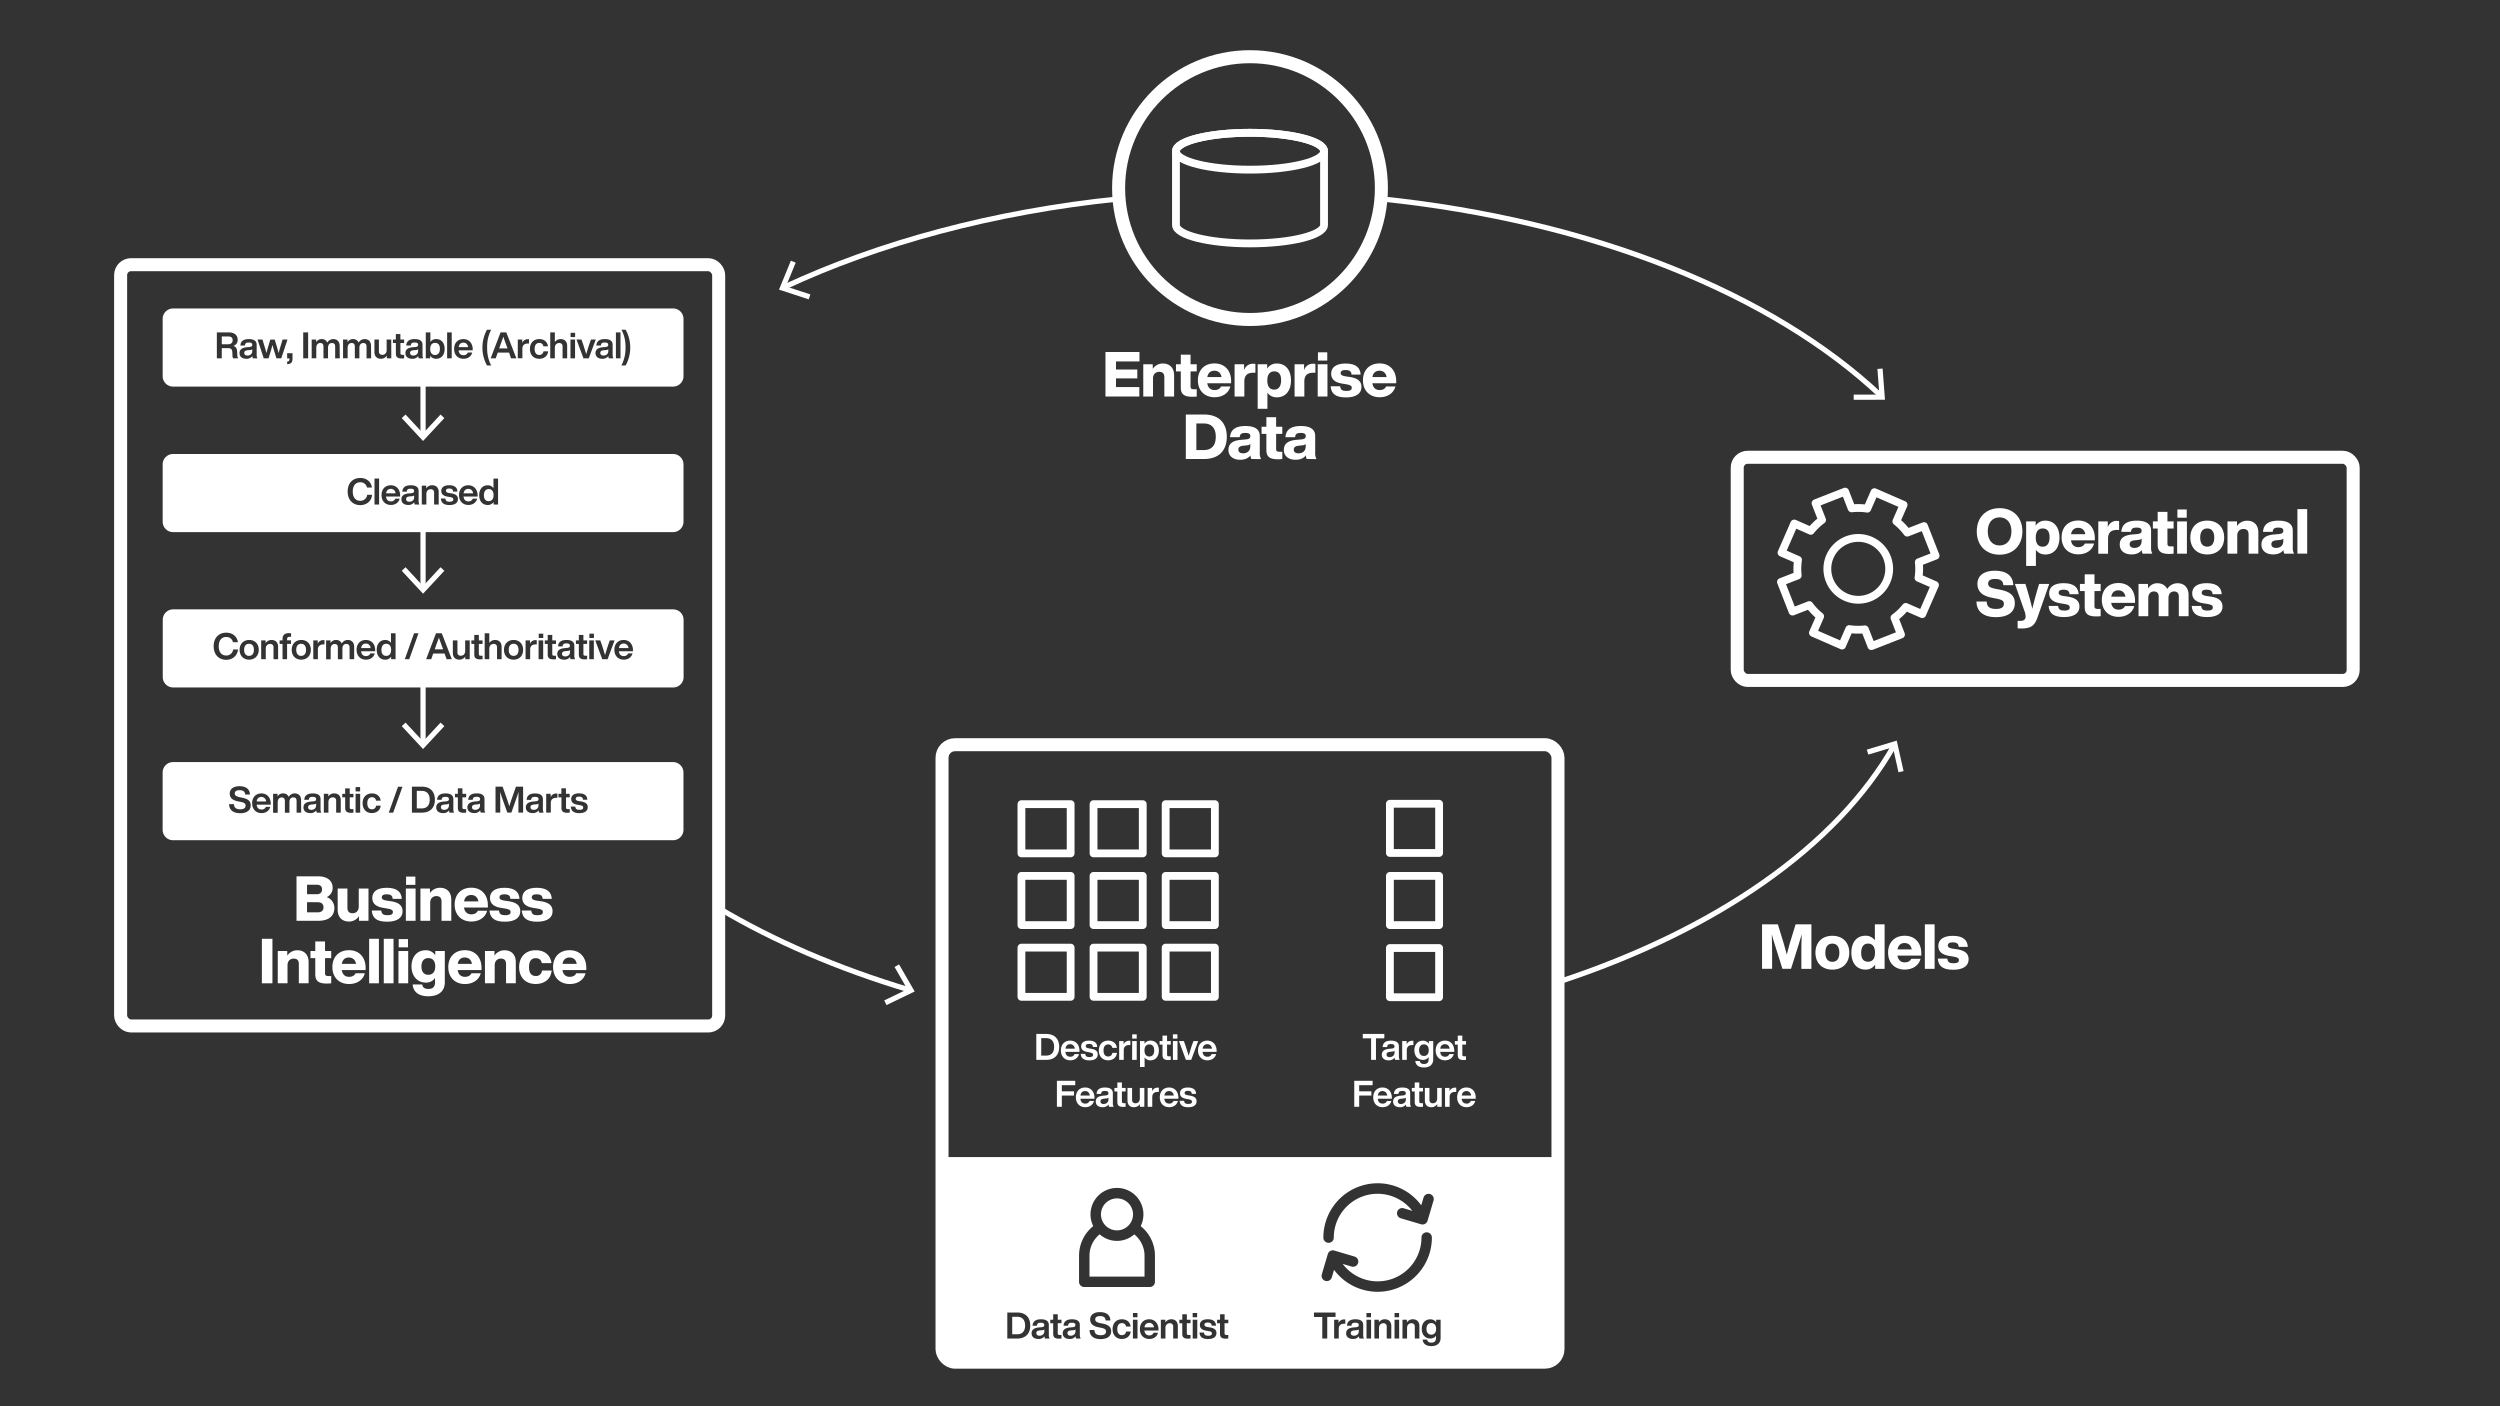 <svg id="art" xmlns="http://www.w3.org/2000/svg" viewBox="0 0 1920 1080"><rect x="0" y="0" width="1920" height="1080" fill="#333333" stroke="none"/><path d="M1060.57,152.72c162.65,16.7,301.23,73.2,384,151.28" fill="none" stroke="#fff" stroke-miterlimit="10" stroke-width="4"/><polygon points="1423.64 307.07 1423.62 303.07 1443.34 303.02 1441.85 283.35 1445.84 283.05 1447.66 307 1423.64 307.07" fill="#fff"/><path d="M602.19,220.57c72.79-34,160.62-57.89,256.9-67.81" fill="none" stroke="#fff" stroke-miterlimit="10" stroke-width="4"/><polygon points="621.1 229.91 622.35 226.11 603.61 219.97 611.1 201.72 607.4 200.21 598.27 222.43 621.1 229.91" fill="#fff"/><path d="M698.3,760.23c-54.61-16.33-104-37.62-146.35-62.82" fill="none" stroke="#fff" stroke-miterlimit="10" stroke-width="4"/><polygon points="690.47 740.65 687 742.64 696.85 759.73 679.09 768.31 680.83 771.91 702.47 761.46 690.47 740.65" fill="#fff"/><path d="M857.09,277.59v6.2h16.37v6.81H857.09v6.67H875v7.25H849V270.34h26.12v7.25Z" fill="#fff"/><path d="M901.71,288.3v16.22h-7.49V289.79c0-2.74-1.2-4.23-4-4.23-2.31,0-4.71,1.49-4.71,5.14v13.82h-7.48V279.75h7.29v3.51a9.22,9.22,0,0,1,7.78-4.08C898,279.18,901.71,282.15,901.71,288.3Z" fill="#fff"/><path d="M914.34,285.23v11.56c0,1.83.91,2.17,2.83,2.17h1.92v5.56a27.13,27.13,0,0,1-3.45.2c-6.2,0-8.79-2-8.79-7.11V285.23h-3.7v-5.48h3.7v-7.34h7.49v7.34h4.75v5.48Z" fill="#fff"/><path d="M945.51,294.35H927.17c.53,3.55,2.74,5.23,5.66,5.23,2.5,0,4.13-1,5-2.79h7.1c-1.34,5.24-6.14,8.31-12.1,8.31-7.68,0-12.86-5.09-12.86-13s5-13,12.77-13,12.77,5.33,12.77,13.68Zm-18.29-4.76h10.94c-.53-3.07-2.49-4.89-5.52-4.89C929.91,284.7,927.79,286.14,927.22,289.59Z" fill="#fff"/><path d="M964.15,279.46v6.82h-1.92c-4.18,0-6.58,2.07-6.58,6.72v11.52h-7.49V279.75h7.3v4.61a6.93,6.93,0,0,1,7.06-5C963.09,279.37,963.62,279.42,964.15,279.46Z" fill="#fff"/><path d="M991.48,292.14c0,7.87-4.08,13-10.8,13a8.37,8.37,0,0,1-7.3-3.6v12.43h-7.49V279.75h7.3v3.32a8.43,8.43,0,0,1,7.49-3.89C987.4,279.18,991.48,284.27,991.48,292.14ZM983.9,292c0-4.71-2-6.77-5.28-6.77s-5.33,2.25-5.33,7,2,7,5.33,7S983.9,296.65,983.9,292Z" fill="#fff"/><path d="M1010.22,279.46v6.82h-1.92c-4.17,0-6.57,2.07-6.57,6.72v11.52h-7.49V279.75h7.3v4.61a6.91,6.91,0,0,1,7.05-5C1009.17,279.37,1009.7,279.42,1010.22,279.46Z" fill="#fff"/><path d="M1012,279.75h7.49v24.77H1012Zm.19-9.17h7.15v6.34h-7.15Z" fill="#fff"/><path d="M1021.93,296.65h7.3c.29,2.69,1.63,3.6,4.75,3.6s4.18-.91,4.18-2.4-.91-2.21-4.27-2.74l-3.22-.52c-5.23-.82-8.35-3.17-8.35-7.59,0-4.94,3.89-7.82,11.13-7.82,8.36,0,11.28,3.65,11.52,8.49h-7c-.09-2.68-1.87-3.5-4.56-3.5s-3.79.91-3.79,2.35,1.2,2.11,3.6,2.5l3.7.53c5.85.91,8.69,3.26,8.69,7.68,0,5.13-4.37,8-11.81,8S1022.37,302.79,1021.93,296.65Z" fill="#fff"/><path d="M1072.28,294.35h-18.34c.53,3.55,2.74,5.23,5.66,5.23,2.5,0,4.13-1,5-2.79h7.1c-1.34,5.24-6.14,8.31-12.1,8.31-7.68,0-12.86-5.09-12.86-13s5-13,12.77-13,12.77,5.33,12.77,13.68ZM1054,289.59h10.94c-.53-3.07-2.49-4.89-5.52-4.89C1056.68,284.7,1054.56,286.14,1054,289.59Z" fill="#fff"/><path d="M942.19,335.43c0,10.23-5.76,17.09-17.48,17.09h-14V318.34h14C936.43,318.34,942.19,325.21,942.19,335.43Zm-8.45,0c0-7.1-3.6-10.22-9.17-10.22h-5.76v20.45h5.76C930.14,345.66,933.74,342.54,933.74,335.43Z" fill="#fff"/><path d="M961,352.52a7,7,0,0,1-.63-2.78c-1.58,2.11-4.27,3.36-7.92,3.36-5.18,0-9-2.64-9-7.59,0-4.27,2.54-7.1,9.7-7.72l3.88-.34c2.12-.24,3.22-.86,3.22-2.45s-.82-2.49-3.79-2.49-4.13.72-4.37,3.26h-7.44c.38-5.47,3.89-8.59,11.86-8.59,7.77,0,11,2.93,11,7.63V348a8.59,8.59,0,0,0,1,4.56Zm-.77-9.74V341a3.82,3.82,0,0,1-2.5,1l-3.07.34c-2.54.29-3.6,1.25-3.6,3s1.3,2.83,3.65,2.83C957.58,348.06,960.22,346.67,960.22,342.78Z" fill="#fff"/><path d="M980.06,333.23v11.56c0,1.83.91,2.17,2.83,2.17h1.92v5.56a27.13,27.13,0,0,1-3.45.2c-6.19,0-8.79-2-8.79-7.11V333.23h-3.69v-5.48h3.69v-7.34h7.49v7.34h4.75v5.48Z" fill="#fff"/><path d="M1003.54,352.52a7.15,7.15,0,0,1-.62-2.78c-1.58,2.11-4.27,3.36-7.92,3.36-5.18,0-9-2.64-9-7.59,0-4.27,2.55-7.1,9.7-7.72l3.89-.34c2.11-.24,3.22-.86,3.22-2.45s-.82-2.49-3.8-2.49-4.12.72-4.36,3.26h-7.44c.38-5.47,3.88-8.59,11.85-8.59,7.78,0,11,2.93,11,7.63V348a8.68,8.68,0,0,0,1,4.56Zm-.76-9.74V341a3.85,3.85,0,0,1-2.5,1l-3.07.34c-2.55.29-3.6,1.25-3.6,3s1.29,2.83,3.65,2.83C1000.14,348.06,1002.78,346.67,1002.78,342.78Z" fill="#fff"/><circle cx="960" cy="144.46" r="100.91" fill="none" stroke="#fff" stroke-miterlimit="10" stroke-width="10"/><path d="M903.14,116.14c0-7.82,25.46-14.16,56.86-14.16s56.86,6.34,56.86,14.16v56.64c0,7.82-25.46,14.16-56.86,14.16s-56.86-6.34-56.86-14.16Z" fill="none" stroke="#fff" stroke-linejoin="round" stroke-width="6"/><ellipse cx="960" cy="116.14" rx="56.86" ry="14.16" fill="none" stroke="#fff" stroke-linejoin="round" stroke-width="6"/><rect x="92.64" y="203.28" width="459.3" height="584.67" rx="8" fill="none" stroke="#fff" stroke-miterlimit="10" stroke-width="10"/><line x1="324.9" y1="284.88" x2="324.9" y2="334.34" fill="none" stroke="#fff" stroke-miterlimit="10" stroke-width="4"/><polygon points="308.54 321.09 311.47 318.36 324.9 332.81 338.33 318.36 341.26 321.09 324.9 338.68 308.54 321.09" fill="#fff"/><line x1="324.9" y1="398.29" x2="324.9" y2="451.62" fill="none" stroke="#fff" stroke-miterlimit="10" stroke-width="4"/><polygon points="308.54 438.37 311.47 435.64 324.9 450.09 338.33 435.64 341.26 438.37 324.9 455.96 308.54 438.37" fill="#fff"/><line x1="324.9" y1="517.01" x2="324.9" y2="570.93" fill="none" stroke="#fff" stroke-miterlimit="10" stroke-width="4"/><polygon points="308.54 557.68 311.47 554.95 324.9 569.4 338.33 554.95 341.26 557.68 324.9 575.27 308.54 557.68" fill="#fff"/><path d="M256.81,697.23c0,5.95-3.89,9.94-12.38,9.94H227.72V673H244c8.45,0,11.47,4.27,11.47,8.73a7.64,7.64,0,0,1-4.56,7.25A8.81,8.81,0,0,1,256.81,697.23Zm-21-17.76v7.29h7.59c2.54,0,3.93-1.48,3.93-3.74s-1.39-3.55-3.93-3.55Zm12.63,17.33c0-2.64-1.68-3.89-4.51-3.89h-8.12v7.77H244C246.83,700.68,248.46,699.29,248.46,696.8Z" fill="#fff"/><path d="M283,682.39v24.78h-7.3v-3.51a9.17,9.17,0,0,1-7.77,4.08c-4.9,0-8.6-3-8.6-9.12V682.39h7.49v14.74c0,2.74,1.2,4.23,4,4.23,2.3,0,4.7-1.49,4.7-5.14V682.39Z" fill="#fff"/><path d="M285.51,699.29h7.3c.29,2.69,1.63,3.6,4.75,3.6s4.18-.91,4.18-2.4-.91-2.21-4.28-2.73l-3.21-.53c-5.23-.82-8.35-3.17-8.35-7.59,0-4.94,3.88-7.82,11.13-7.82,8.36,0,11.28,3.65,11.52,8.5h-7c-.09-2.69-1.87-3.51-4.56-3.51s-3.79.91-3.79,2.35,1.2,2.12,3.6,2.5l3.7.53c5.85.91,8.69,3.26,8.69,7.68,0,5.13-4.37,8-11.81,8C289.83,707.88,285.94,705.44,285.51,699.29Z" fill="#fff"/><path d="M311.69,682.39h7.48v24.78h-7.48Zm.19-9.16H319v6.33h-7.15Z" fill="#fff"/><path d="M346.59,690.94v16.23H339.1V692.43c0-2.74-1.2-4.23-4-4.23-2.31,0-4.71,1.49-4.71,5.14v13.83h-7.49V682.39h7.3v3.51a9.22,9.22,0,0,1,7.78-4.08C342.89,681.82,346.59,684.79,346.59,690.94Z" fill="#fff"/><path d="M374.69,697H356.35c.53,3.55,2.74,5.23,5.67,5.23,2.5,0,4.13-1,5-2.78h7.11c-1.35,5.23-6.15,8.3-12.1,8.3-7.68,0-12.87-5.09-12.87-13s5-13,12.77-13,12.77,5.33,12.77,13.68Zm-18.29-4.75h11c-.53-3.08-2.5-4.9-5.52-4.9C359.09,687.34,357,688.78,356.4,692.24Z" fill="#fff"/><path d="M375.92,699.29h7.3c.28,2.69,1.63,3.6,4.75,3.6s4.17-.91,4.17-2.4-.91-2.21-4.27-2.73l-3.21-.53c-5.24-.82-8.36-3.17-8.36-7.59,0-4.94,3.89-7.82,11.14-7.82,8.35,0,11.28,3.65,11.52,8.5h-7c-.1-2.69-1.87-3.51-4.56-3.51s-3.79.91-3.79,2.35,1.2,2.12,3.6,2.5l3.69.53c5.86.91,8.69,3.26,8.69,7.68,0,5.13-4.37,8-11.81,8S376.35,705.44,375.92,699.29Z" fill="#fff"/><path d="M400.73,699.29H408c.29,2.69,1.63,3.6,4.75,3.6s4.18-.91,4.18-2.4-.91-2.21-4.27-2.73l-3.22-.53c-5.23-.82-8.35-3.17-8.35-7.59,0-4.94,3.89-7.82,11.13-7.82,8.36,0,11.29,3.65,11.53,8.5h-7c-.1-2.69-1.88-3.51-4.57-3.51s-3.79.91-3.79,2.35,1.2,2.12,3.6,2.5l3.7.53c5.86.91,8.69,3.26,8.69,7.68,0,5.13-4.37,8-11.81,8S401.17,705.44,400.73,699.29Z" fill="#fff"/><path d="M201.12,721h8.11v34.18h-8.11Z" fill="#fff"/><path d="M237,738.94v16.23h-7.49V740.43c0-2.74-1.2-4.23-4-4.23-2.3,0-4.7,1.49-4.7,5.14v13.83h-7.49V730.39h7.3v3.51a9.2,9.2,0,0,1,7.77-4.08C233.3,729.82,237,732.79,237,738.94Z" fill="#fff"/><path d="M249.62,735.87v11.57c0,1.82.92,2.16,2.84,2.16h1.92v5.57a29.34,29.34,0,0,1-3.46.19c-6.19,0-8.79-2-8.79-7.11V735.87h-3.69v-5.48h3.69v-7.34h7.49v7.34h4.76v5.48Z" fill="#fff"/><path d="M280.79,745H262.45c.53,3.55,2.74,5.23,5.67,5.23,2.49,0,4.13-1,5-2.78h7.1c-1.34,5.23-6.14,8.3-12.09,8.3-7.68,0-12.87-5.09-12.87-13s5-13,12.77-13,12.77,5.33,12.77,13.68Zm-18.29-4.75h10.95c-.53-3.08-2.5-4.9-5.52-4.9C265.19,735.34,263.08,736.78,262.5,740.24Z" fill="#fff"/><path d="M283.51,721H291v34.18h-7.49Z" fill="#fff"/><path d="M294.74,721h7.49v34.18h-7.49Z" fill="#fff"/><path d="M306,730.39h7.49v24.78H306Zm.2-9.16h7.15v6.33h-7.15Z" fill="#fff"/><path d="M341.62,730.39v24c0,6.67-4.52,10.75-12.68,10.75-7.73,0-11.71-3.74-12-9.07h7.39c.2,2.3,1.78,3.45,4.76,3.45,3.36,0,5-1.82,5-4.85v-3.55a8.07,8.07,0,0,1-7.11,3.51c-6.57,0-10.94-5.14-10.94-12.44s4.22-12.38,10.8-12.38a8.24,8.24,0,0,1,7.44,3.84v-3.27Zm-7.35,11.81c0-4.17-2-6.38-5.33-6.38s-5.28,2.4-5.28,6.48,2,6.34,5.28,6.34S334.27,746.38,334.27,742.2Z" fill="#fff"/><path d="M369.81,745H351.47c.53,3.55,2.73,5.23,5.66,5.23,2.5,0,4.13-1,5-2.78h7.1c-1.34,5.23-6.14,8.3-12.1,8.3-7.68,0-12.86-5.09-12.86-13s5-13,12.77-13,12.77,5.33,12.77,13.68Zm-18.29-4.75h10.94c-.53-3.08-2.49-4.9-5.52-4.9C354.2,735.34,352.09,736.78,351.52,740.24Z" fill="#fff"/><path d="M396.13,738.94v16.23h-7.49V740.43c0-2.74-1.2-4.23-4-4.23-2.31,0-4.71,1.49-4.71,5.14v13.83h-7.49V730.39h7.3v3.51a9.22,9.22,0,0,1,7.78-4.08C392.43,729.82,396.13,732.79,396.13,738.94Z" fill="#fff"/><path d="M398.69,742.78c0-7.87,4.95-13,12.73-13,6.81,0,11.42,3.79,12.09,9.89h-7.44c-.43-2.64-2.25-3.79-4.65-3.79-3.17,0-5.14,2.11-5.14,6.86s2,6.82,5.14,6.82a4.4,4.4,0,0,0,4.8-4.18h7.44c-.53,6.38-5.38,10.32-12.24,10.32C403.69,755.74,398.69,750.65,398.69,742.78Z" fill="#fff"/><path d="M450.28,745H431.94c.53,3.55,2.74,5.23,5.67,5.23,2.5,0,4.13-1,5-2.78h7.11c-1.35,5.23-6.15,8.3-12.1,8.3-7.68,0-12.87-5.09-12.87-13s5-13,12.77-13,12.77,5.33,12.77,13.68ZM432,740.24h10.95c-.53-3.08-2.5-4.9-5.52-4.9C434.68,735.34,432.57,736.78,432,740.24Z" fill="#fff"/><path d="M1454.6,572.58c-43.81,77.35-136.92,142-258.07,181.67" fill="none" stroke="#fff" stroke-miterlimit="10" stroke-width="4"/><polygon points="1433.7 575.71 1434.85 579.54 1453.73 573.85 1458.03 593.11 1461.94 592.23 1456.7 568.78 1433.7 575.71" fill="#fff"/><path d="M1391.16,709.89v34.18h-7.72V734c0-5.48,0-10.66.28-16.52-.72,2.59-1.39,4.85-2.3,7.78l-5.91,18.77h-6.62L1363,725.3c-.92-2.93-1.59-5.14-2.26-7.73.19,5.86.24,11,.24,16.47v10h-7.73V709.89h12.15l4.51,14.69c.81,2.73,1.63,5.71,2.35,8.5.72-2.84,1.54-5.91,2.3-8.65l4.47-14.54Z" fill="#fff"/><path d="M1394.25,731.68c0-7.87,5.09-13,13-13s13,5.09,13,13-5.09,13-13,13S1394.25,739.56,1394.25,731.68Zm18.39,0c0-4.7-2.07-7-5.38-7s-5.42,2.26-5.42,7,2.06,7,5.42,7S1412.64,736.39,1412.64,731.68Z" fill="#fff"/><path d="M1447.38,709.89v34.18h-7.29v-3.22a8.44,8.44,0,0,1-7.44,3.79c-6.72,0-10.8-5.08-10.8-13s4.08-13,10.8-13a8.44,8.44,0,0,1,7.25,3.55V709.89ZM1440,731.68c0-4.7-2-7-5.33-7s-5.28,2.45-5.28,7.16,2,6.76,5.28,6.76S1440,736.39,1440,731.68Z" fill="#fff"/><path d="M1475.58,733.89h-18.34c.53,3.55,2.73,5.23,5.66,5.23,2.5,0,4.13-1,5-2.78H1475c-1.34,5.23-6.15,8.3-12.1,8.3-7.68,0-12.86-5.08-12.86-13s5-13,12.77-13,12.77,5.33,12.77,13.68Zm-18.29-4.75h10.94c-.53-3.07-2.5-4.9-5.52-4.9C1460,724.24,1457.86,725.68,1457.29,729.14Z" fill="#fff"/><path d="M1478.29,709.89h7.49v34.18h-7.49Z" fill="#fff"/><path d="M1488.23,736.2h7.3c.29,2.68,1.63,3.6,4.75,3.6s4.18-.92,4.18-2.4-.91-2.21-4.27-2.74l-3.22-.53c-5.23-.81-8.35-3.17-8.35-7.58,0-4.95,3.89-7.83,11.14-7.83,8.35,0,11.28,3.65,11.52,8.5h-7c-.1-2.69-1.88-3.51-4.56-3.51s-3.8.92-3.8,2.36,1.2,2.11,3.6,2.49l3.7.53c5.86.91,8.69,3.27,8.69,7.68,0,5.14-4.37,8-11.81,8C1492.55,744.79,1488.67,742.34,1488.23,736.2Z" fill="#fff"/><rect x="723.48" y="571.94" width="473.05" height="474.2" rx="10" fill="none" stroke="#fff" stroke-miterlimit="10" stroke-width="10"/><rect x="784.46" y="617.59" width="37.79" height="37.79" fill="none" stroke="#fff" stroke-linecap="round" stroke-linejoin="round" stroke-width="6"/><rect x="839.84" y="617.59" width="37.79" height="37.79" fill="none" stroke="#fff" stroke-linecap="round" stroke-linejoin="round" stroke-width="6"/><rect x="895.23" y="617.59" width="37.79" height="37.79" fill="none" stroke="#fff" stroke-linecap="round" stroke-linejoin="round" stroke-width="6"/><rect x="784.46" y="672.68" width="37.79" height="37.79" fill="none" stroke="#fff" stroke-linecap="round" stroke-linejoin="round" stroke-width="6"/><rect x="839.84" y="672.68" width="37.79" height="37.79" fill="none" stroke="#fff" stroke-linecap="round" stroke-linejoin="round" stroke-width="6"/><rect x="895.23" y="672.68" width="37.79" height="37.79" fill="none" stroke="#fff" stroke-linecap="round" stroke-linejoin="round" stroke-width="6"/><rect x="784.46" y="727.78" width="37.79" height="37.79" fill="none" stroke="#fff" stroke-linecap="round" stroke-linejoin="round" stroke-width="6"/><rect x="839.84" y="727.78" width="37.79" height="37.79" fill="none" stroke="#fff" stroke-linecap="round" stroke-linejoin="round" stroke-width="6"/><rect x="895.23" y="727.78" width="37.79" height="37.79" fill="none" stroke="#fff" stroke-linecap="round" stroke-linejoin="round" stroke-width="6"/><rect x="1067.44" y="617.3" width="37.79" height="37.79" transform="translate(1722.53 -450.14) rotate(90)" fill="none" stroke="#fff" stroke-linecap="round" stroke-linejoin="round" stroke-width="6"/><rect x="1067.44" y="672.68" width="37.79" height="37.79" transform="translate(1777.92 -394.75) rotate(90)" fill="none" stroke="#fff" stroke-linecap="round" stroke-linejoin="round" stroke-width="6"/><rect x="1067.44" y="728.07" width="37.79" height="37.79" transform="translate(1833.3 -339.37) rotate(90)" fill="none" stroke="#fff" stroke-linecap="round" stroke-linejoin="round" stroke-width="6"/><path d="M813.5,804c0,6.08-3.5,10-10,10h-7.62V794.05h7.62C810,794.05,813.5,797.94,813.5,804Zm-3.92,0c0-4.42-2.27-6.72-6.14-6.72h-3.78v13.44h3.78C807.31,810.73,809.58,808.44,809.58,804Z" fill="#fff"/><path d="M829,807.85H818.23c.25,2.58,1.71,3.72,3.75,3.72a3.29,3.29,0,0,0,3.31-2.07h3.39c-.73,2.94-3.25,4.82-6.72,4.82-4.26,0-7.2-2.94-7.2-7.56s2.86-7.56,7.14-7.56c4.43,0,7.14,3.22,7.14,7.81Zm-10.78-2.46h7.25c-.28-2-1.54-3.45-3.64-3.45C820,801.94,818.6,803,818.26,805.39Z" fill="#fff"/><path d="M830,809.39h3.44c.2,1.82,1.12,2.46,3.22,2.46s2.86-.64,2.86-1.73-.65-1.54-2.83-1.91l-1.65-.28c-3.11-.53-4.73-1.9-4.73-4.36,0-2.72,2.13-4.37,6-4.37,4.45,0,6.27,1.93,6.38,4.9h-3.33c-.08-1.85-1.23-2.38-3-2.38s-2.52.64-2.52,1.68.84,1.48,2.41,1.76l1.82.28c3.47.62,5,1.91,5,4.4,0,2.91-2.38,4.53-6.41,4.53S830.18,812.89,830,809.39Z" fill="#fff"/><path d="M843.91,806.76c0-4.62,2.83-7.56,7.14-7.56,3.78,0,6.3,2.15,6.72,5.54h-3.53a3,3,0,0,0-3.19-2.6c-2.1,0-3.53,1.45-3.53,4.62s1.49,4.62,3.53,4.62a3.07,3.07,0,0,0,3.25-2.77h3.53c-.39,3.52-3.08,5.71-6.78,5.71C846.77,814.32,843.91,811.38,843.91,806.76Z" fill="#fff"/><path d="M868.11,799.37v3.24h-.89c-2.61,0-4.18,1.29-4.18,4V814h-3.52V799.53h3.41v2.58a4.41,4.41,0,0,1,4.31-2.8A4.25,4.25,0,0,1,868.11,799.37Z" fill="#fff"/><path d="M869.51,799.53H873V814h-3.53Zm0-5.18H873v3.31h-3.47Z" fill="#fff"/><path d="M890,806.76c0,4.59-2.49,7.56-6.47,7.56a5.16,5.16,0,0,1-4.48-2.21v7.36h-3.53V799.53H879v2.08a5.19,5.19,0,0,1,4.62-2.41C887.55,799.2,890,802.17,890,806.76Zm-3.59-.11c0-3.06-1.42-4.54-3.72-4.54s-3.72,1.6-3.72,4.65,1.42,4.65,3.72,4.65S886.45,809.7,886.45,806.65Z" fill="#fff"/><path d="M896.3,802.22V810c0,1,.47,1.26,1.65,1.26h1.2V814c-.64.06-1.29.11-1.85.11-3,0-4.5-1-4.5-3.69v-8.18h-2.24v-2.69h2.24v-4.2h3.5v4.2h2.85v2.69Z" fill="#fff"/><path d="M900.79,799.53h3.53V814h-3.53Zm0-5.18h3.47v3.31h-3.47Z" fill="#fff"/><path d="M920.21,799.53,914.84,814h-4.06l-5.35-14.45h3.78l1.4,3.9c.76,2.38,1.54,5,2.27,7.36.72-2.44,1.51-5,2.27-7.39l1.4-3.87Z" fill="#fff"/><path d="M934.37,807.85H923.56c.25,2.58,1.71,3.72,3.75,3.72a3.29,3.29,0,0,0,3.31-2.07H934c-.73,2.94-3.25,4.82-6.72,4.82-4.26,0-7.2-2.94-7.2-7.56s2.86-7.56,7.14-7.56,7.14,3.22,7.14,7.81Zm-10.78-2.46h7.25c-.28-2-1.54-3.45-3.64-3.45C925.33,801.94,923.93,803,923.59,805.39Z" fill="#fff"/><path d="M815.48,833.43v4.71h9.38v3.25h-9.38V850H811.7V830.05h14.08v3.38Z" fill="#fff"/><path d="M840.56,843.85H829.75c.25,2.58,1.71,3.72,3.75,3.72a3.28,3.28,0,0,0,3.3-2.07h3.39c-.73,2.94-3.25,4.82-6.72,4.82-4.25,0-7.19-2.94-7.19-7.56s2.85-7.56,7.14-7.56,7.14,3.22,7.14,7.81Zm-10.78-2.46H837c-.28-2-1.54-3.45-3.64-3.45C831.51,837.94,830.11,839,829.78,841.39Z" fill="#fff"/><path d="M851.79,850a4.64,4.64,0,0,1-.39-1.76,5.38,5.38,0,0,1-4.65,2.1c-3.08,0-5.21-1.54-5.21-4.34,0-2.41,1.46-4.12,5.55-4.51l2.18-.2c1.34-.16,2-.58,2-1.65s-.58-1.79-2.63-1.79-2.85.53-3,2.3h-3.48c.2-3.06,2-4.93,6.5-4.93,4.31,0,6,1.73,6,4.34v7.7a5.49,5.49,0,0,0,.59,2.74Zm-.48-5.71V843a2.73,2.73,0,0,1-1.65.59l-1.9.23c-2,.22-2.61.92-2.61,2.07s.82,2,2.44,2C849.47,847.8,851.31,846.79,851.31,844.27Z" fill="#fff"/><path d="M861.62,838.22V846c0,1,.48,1.26,1.65,1.26h1.21V850c-.65.06-1.29.11-1.85.11-3,0-4.51-1-4.51-3.69v-8.18h-2.24v-2.69h2.24v-4.2h3.5v4.2h2.86v2.69Z" fill="#fff"/><path d="M878.86,835.53V850h-3.41v-2.1a5.34,5.34,0,0,1-4.54,2.44c-3,0-5-1.77-5-5.21v-9.58h3.53v9c0,1.85.9,2.75,2.72,2.75,1.54,0,3.22-1.07,3.22-3.65v-8.09Z" fill="#fff"/><path d="M890,835.37v3.24h-.9c-2.6,0-4.17,1.29-4.17,4V850h-3.53V835.53h3.42v2.58a4.41,4.41,0,0,1,4.31-2.8A4.25,4.25,0,0,1,890,835.37Z" fill="#fff"/><path d="M905,843.85H894.2c.25,2.58,1.71,3.72,3.75,3.72a3.3,3.3,0,0,0,3.31-2.07h3.38c-.72,2.94-3.24,4.82-6.72,4.82-4.25,0-7.19-2.94-7.19-7.56s2.85-7.56,7.14-7.56S905,838.42,905,843Zm-10.78-2.46h7.25c-.28-2-1.54-3.45-3.64-3.45C896,837.94,894.56,839,894.23,841.39Z" fill="#fff"/><path d="M905.93,845.39h3.44c.2,1.82,1.12,2.46,3.22,2.46s2.86-.64,2.86-1.73-.65-1.54-2.83-1.91l-1.65-.28c-3.11-.53-4.74-1.9-4.74-4.36,0-2.72,2.13-4.37,6-4.37,4.45,0,6.27,1.93,6.38,4.9h-3.33c-.09-1.85-1.23-2.38-3-2.38s-2.52.64-2.52,1.68.84,1.48,2.4,1.76l1.82.28c3.48.62,5,1.91,5,4.4,0,2.91-2.38,4.53-6.42,4.53S906.15,848.89,905.93,845.39Z" fill="#fff"/><path d="M1063.14,797.43h-6.39V814H1053V797.43h-6.39v-3.38h16.58Z" fill="#fff"/><path d="M1071.49,814a4.83,4.83,0,0,1-.39-1.76,5.38,5.38,0,0,1-4.65,2.1c-3.08,0-5.21-1.54-5.21-4.34,0-2.41,1.46-4.12,5.55-4.51l2.18-.2c1.35-.16,2-.58,2-1.65s-.59-1.79-2.64-1.79-2.85.53-3,2.3h-3.47c.19-3.06,2-4.93,6.49-4.93,4.31,0,6,1.73,6,4.34v7.7A5.49,5.49,0,0,0,1075,814Zm-.47-5.71V807a2.79,2.79,0,0,1-1.66.59l-1.9.23c-2,.22-2.6.92-2.6,2.07s.81,2,2.43,2C1069.17,811.8,1071,810.79,1071,808.27Z" fill="#fff"/><path d="M1085.48,799.37v3.24h-.9c-2.6,0-4.17,1.29-4.17,4V814h-3.53V799.53h3.42v2.58a4.41,4.41,0,0,1,4.31-2.8A4.25,4.25,0,0,1,1085.48,799.37Z" fill="#fff"/><path d="M1100.72,799.53v14c0,3.8-2.43,6.3-7.14,6.3-4.17,0-6.41-2-6.63-5h3.47c.16,1.54,1.29,2.32,3.22,2.32,2.32,0,3.55-1.23,3.55-3.5v-1.82a5.12,5.12,0,0,1-4.42,2.16c-3.92,0-6.52-3-6.52-7.37s2.54-7.36,6.49-7.36a5.14,5.14,0,0,1,4.56,2.32v-2Zm-3.44,7c0-2.88-1.43-4.45-3.73-4.45s-3.69,1.68-3.69,4.48,1.43,4.42,3.69,4.42S1097.28,809.42,1097.28,806.56Z" fill="#fff"/><path d="M1116.87,807.85h-10.8c.25,2.58,1.7,3.72,3.75,3.72a3.28,3.28,0,0,0,3.3-2.07h3.39c-.73,2.94-3.25,4.82-6.72,4.82-4.26,0-7.2-2.94-7.2-7.56s2.86-7.56,7.14-7.56c4.43,0,7.14,3.22,7.14,7.81Zm-10.78-2.46h7.26c-.28-2-1.54-3.45-3.64-3.45C1107.83,801.94,1106.43,803,1106.09,805.39Z" fill="#fff"/><path d="M1123.06,802.22V810c0,1,.47,1.26,1.65,1.26h1.2V814c-.64.06-1.29.11-1.85.11-3,0-4.5-1-4.5-3.69v-8.18h-2.24v-2.69h2.24v-4.2h3.5v4.2h2.85v2.69Z" fill="#fff"/><path d="M1043.85,833.43v4.71h9.38v3.25h-9.38V850h-3.78V830.05h14.09v3.38Z" fill="#fff"/><path d="M1068.93,843.85h-10.81c.25,2.58,1.71,3.72,3.75,3.72a3.3,3.3,0,0,0,3.31-2.07h3.38c-.72,2.94-3.24,4.82-6.72,4.82-4.25,0-7.19-2.94-7.19-7.56s2.85-7.56,7.14-7.56,7.14,3.22,7.14,7.81Zm-10.78-2.46h7.25c-.28-2-1.54-3.45-3.64-3.45C1059.88,837.94,1058.48,839,1058.15,841.39Z" fill="#fff"/><path d="M1080.16,850a4.83,4.83,0,0,1-.39-1.76,5.38,5.38,0,0,1-4.65,2.1c-3.08,0-5.21-1.54-5.21-4.34,0-2.41,1.46-4.12,5.55-4.51l2.18-.2c1.35-.16,2-.58,2-1.65s-.59-1.79-2.64-1.79-2.85.53-3,2.3h-3.47c.19-3.06,2-4.93,6.49-4.93,4.31,0,6,1.73,6,4.34v7.7a5.49,5.49,0,0,0,.59,2.74Zm-.47-5.71V843a2.79,2.79,0,0,1-1.66.59l-1.9.23c-2,.22-2.6.92-2.6,2.07s.81,2,2.43,2C1077.84,847.8,1079.69,846.79,1079.69,844.27Z" fill="#fff"/><path d="M1090,838.22V846c0,1,.48,1.26,1.65,1.26h1.21V850c-.64.06-1.29.11-1.85.11-3,0-4.51-1-4.51-3.69v-8.18h-2.24v-2.69h2.24v-4.2h3.5v4.2h2.86v2.69Z" fill="#fff"/><path d="M1107.24,835.53V850h-3.42v-2.1a5.32,5.32,0,0,1-4.53,2.44c-3,0-5-1.77-5-5.21v-9.58h3.52v9c0,1.85.9,2.75,2.72,2.75,1.54,0,3.22-1.07,3.22-3.65v-8.09Z" fill="#fff"/><path d="M1118.39,835.37v3.24h-.9c-2.6,0-4.17,1.29-4.17,4V850h-3.53V835.53h3.42v2.58a4.41,4.41,0,0,1,4.31-2.8A4.25,4.25,0,0,1,1118.39,835.37Z" fill="#fff"/><path d="M1133.38,843.85h-10.81c.25,2.58,1.71,3.72,3.75,3.72a3.29,3.29,0,0,0,3.31-2.07H1133c-.73,2.94-3.25,4.82-6.72,4.82-4.26,0-7.2-2.94-7.2-7.56s2.86-7.56,7.14-7.56c4.43,0,7.14,3.22,7.14,7.81Zm-10.78-2.46h7.25c-.28-2-1.54-3.45-3.64-3.45C1124.34,837.94,1122.94,839,1122.6,841.39Z" fill="#fff"/><rect x="1334.19" y="351.18" width="473.04" height="171.4" rx="8" fill="none" stroke="#fff" stroke-miterlimit="10" stroke-width="10"/><path d="M1518.15,408.13c0-10.8,7.06-17.86,17.52-17.86s17.53,7.06,17.53,17.86S1546.09,426,1535.67,426,1518.15,418.93,1518.15,408.13Zm26.64,0c0-6.77-3.64-10.8-9.12-10.8s-9.07,4-9.07,10.8,3.6,10.8,9.07,10.8S1544.79,414.9,1544.79,408.13Z" fill="#fff"/><path d="M1581.67,412.83c0,7.87-4.08,13-10.8,13a8.37,8.37,0,0,1-7.3-3.6v12.43h-7.49V400.45h7.3v3.31a8.41,8.41,0,0,1,7.49-3.89C1577.59,399.87,1581.67,405,1581.67,412.83Zm-7.59-.19c0-4.71-2-6.77-5.28-6.77s-5.33,2.26-5.33,7,2,7,5.33,7S1574.08,417.34,1574.08,412.64Z" fill="#fff"/><path d="M1608.83,415h-18.34c.53,3.55,2.74,5.23,5.67,5.23,2.49,0,4.13-1,5-2.78h7.1c-1.34,5.23-6.14,8.3-12.09,8.3-7.68,0-12.87-5.09-12.87-13s5-13,12.77-13,12.77,5.33,12.77,13.68Zm-18.29-4.75h11c-.53-3.08-2.5-4.9-5.52-4.9C1593.23,405.39,1591.12,406.83,1590.54,410.29Z" fill="#fff"/><path d="M1627.47,400.16V407h-1.92c-4.17,0-6.57,2.07-6.57,6.72v11.53h-7.49V400.45h7.29v4.6a6.93,6.93,0,0,1,7.06-5C1626.42,400.06,1626.94,400.11,1627.47,400.16Z" fill="#fff"/><path d="M1645.52,425.22a7,7,0,0,1-.63-2.79c-1.58,2.11-4.27,3.36-7.92,3.36-5.18,0-9-2.64-9-7.58,0-4.27,2.54-7.11,9.69-7.73l3.89-.34c2.11-.24,3.22-.86,3.22-2.45s-.82-2.49-3.79-2.49-4.13.72-4.37,3.26h-7.44c.38-5.47,3.89-8.59,11.85-8.59,7.78,0,11,2.93,11,7.63v13.16a8.71,8.71,0,0,0,1,4.56Zm-.77-9.75v-1.82a4,4,0,0,1-2.5,1l-3.07.33c-2.55.29-3.6,1.25-3.6,3s1.3,2.83,3.65,2.83C1642.11,420.75,1644.75,419.36,1644.75,415.47Z" fill="#fff"/><path d="M1664.59,405.92v11.57c0,1.82.91,2.16,2.83,2.16h1.92v5.57a29.06,29.06,0,0,1-3.45.19c-6.2,0-8.79-2-8.79-7.11V405.92h-3.69v-5.47h3.69V393.1h7.49v7.35h4.75v5.47Z" fill="#fff"/><path d="M1672.05,400.45h7.49v24.77h-7.49Zm.2-9.17h7.15v6.33h-7.15Z" fill="#fff"/><path d="M1682.17,412.83c0-7.87,5.08-13,13-13s13,5.09,13,13-5.09,13-13,13S1682.17,420.7,1682.17,412.83Zm18.38,0c0-4.7-2.06-7-5.38-7s-5.42,2.26-5.42,7,2.06,7,5.42,7S1700.55,417.54,1700.55,412.83Z" fill="#fff"/><path d="M1734.4,409v16.23h-7.49V410.48c0-2.74-1.2-4.23-4-4.23-2.3,0-4.7,1.49-4.7,5.14v13.83h-7.49V400.45h7.3V404a9.22,9.22,0,0,1,7.77-4.08C1730.7,399.87,1734.4,402.85,1734.4,409Z" fill="#fff"/><path d="M1754.33,425.22a7.2,7.2,0,0,1-.62-2.79c-1.58,2.11-4.27,3.36-7.92,3.36-5.18,0-9-2.64-9-7.58,0-4.27,2.54-7.11,9.69-7.73l3.89-.34c2.11-.24,3.22-.86,3.22-2.45s-.82-2.49-3.8-2.49-4.12.72-4.36,3.26H1738c.38-5.47,3.88-8.59,11.85-8.59,7.78,0,11,2.93,11,7.63v13.16a8.71,8.71,0,0,0,1,4.56Zm-.76-9.75v-1.82a4,4,0,0,1-2.5,1l-3.07.33c-2.55.29-3.6,1.25-3.6,3s1.29,2.83,3.65,2.83C1750.93,420.75,1753.57,419.36,1753.57,415.47Z" fill="#fff"/><path d="M1764.42,391h7.49v34.18h-7.49Z" fill="#fff"/><path d="M1517.91,462h7.88c.09,4.66,3.16,5.67,7.39,5.67,3.84,0,5.81-1.39,5.81-3.94,0-2.3-1.44-3.22-6.15-4.08l-2.78-.53c-7.2-1.25-11.43-4.51-11.43-10.7,0-5.81,4.42-10.13,13.35-10.13,9.31,0,14,4.13,14.25,11.14h-7.68c-.19-3.17-1.87-4.8-6.43-4.8-3.55,0-5.23,1.29-5.23,3.45,0,2.4,1.58,3.36,5.81,4.18l2.88.53c8.21,1.48,11.81,4.6,11.81,10.41,0,7.2-5.76,10.8-14.5,10.8C1523.14,474,1518,469.38,1517.91,462Z" fill="#fff"/><path d="M1573.81,448.45l-9,25.73c-2.16,6.24-5,8.49-12.33,8.49-1.44,0-2.16-.05-2.93-.09v-5.76h2.4c2.78,0,3.74-1.59,3.74-3.46a16,16,0,0,0-1.15-4.8l-7.1-20.11h8.06l1.1,3.5c1.44,4.85,2.88,9.94,4.23,15.6,1.34-5.71,2.73-10.75,4.13-15.55l1.1-3.55Z" fill="#fff"/><path d="M1573.34,465.34h7.29c.29,2.69,1.64,3.6,4.76,3.6s4.17-.91,4.17-2.4-.91-2.21-4.27-2.73l-3.22-.53c-5.23-.82-8.35-3.17-8.35-7.59,0-4.94,3.89-7.82,11.14-7.82,8.35,0,11.28,3.65,11.52,8.5h-7c-.1-2.69-1.87-3.51-4.56-3.51s-3.79.91-3.79,2.35,1.2,2.12,3.6,2.5l3.69.53c5.86.91,8.69,3.26,8.69,7.68,0,5.14-4.37,8-11.81,8S1573.77,471.49,1573.34,465.34Z" fill="#fff"/><path d="M1608.55,453.92v11.57c0,1.82.91,2.16,2.83,2.16h1.92v5.57a29.06,29.06,0,0,1-3.45.19c-6.2,0-8.79-2-8.79-7.11V453.92h-3.69v-5.47h3.69V441.1h7.49v7.35h4.75v5.47Z" fill="#fff"/><path d="M1639.72,463h-18.34c.53,3.55,2.74,5.23,5.66,5.23,2.5,0,4.13-1,5-2.78h7.1c-1.34,5.23-6.14,8.3-12.1,8.3-7.68,0-12.86-5.09-12.86-13s5-13,12.77-13,12.77,5.33,12.77,13.68Zm-18.29-4.75h10.94c-.53-3.08-2.49-4.9-5.52-4.9C1624.12,453.39,1622,454.83,1621.43,458.29Z" fill="#fff"/><path d="M1680.83,457.13v16.09h-7.49V458.43c0-2.69-1.06-4.18-3.7-4.18-2.26,0-4.27,1.49-4.27,5.28v13.69h-7.49V458.43c0-2.69-1.06-4.18-3.7-4.18-2.25,0-4.32,1.49-4.32,5.28v13.69h-7.48V448.45h7.29V452a8.24,8.24,0,0,1,7.06-4.08c3.6,0,6.33,1.58,7.68,4.46a9.35,9.35,0,0,1,7.73-4.46C1677.47,447.87,1680.83,451.18,1680.83,457.13Z" fill="#fff"/><path d="M1683.22,465.34h7.29c.29,2.69,1.64,3.6,4.76,3.6s4.17-.91,4.17-2.4-.91-2.21-4.27-2.73l-3.21-.53c-5.24-.82-8.36-3.17-8.36-7.59,0-4.94,3.89-7.82,11.14-7.82,8.35,0,11.28,3.65,11.52,8.5h-7c-.1-2.69-1.87-3.51-4.56-3.51s-3.79.91-3.79,2.35,1.2,2.12,3.6,2.5l3.69.53c5.86.91,8.69,3.26,8.69,7.68,0,5.14-4.37,8-11.81,8S1683.65,471.49,1683.22,465.34Z" fill="#fff"/><path d="M1473.65,431.77l12.87-5-8.9-22.72-12.87,5a46,46,0,0,0-8.33-8.67l5.53-12.65L1439.59,378l-5.53,12.66a46.88,46.88,0,0,0-12-.24l-5-12.86-22.72,8.9,5,12.86a46.36,46.36,0,0,0-8.67,8.34L1378,402.07l-9.78,22.37,12.66,5.53a46.87,46.87,0,0,0-.24,12l-12.86,5,8.9,22.73,12.86-5a46,46,0,0,0,8.34,8.66L1392.34,486l22.37,9.78,5.53-12.66a46.42,46.42,0,0,0,12,.23l5,12.87,22.72-8.9-5-12.87a46,46,0,0,0,8.66-8.33l12.66,5.53,9.78-22.36-12.66-5.53A46.43,46.43,0,0,0,1473.65,431.77ZM1435.81,459a23.75,23.75,0,1,1,13.46-30.78A23.78,23.78,0,0,1,1435.81,459Z" fill="none" stroke="#fff" stroke-linecap="round" stroke-linejoin="round" stroke-width="6"/><path d="M1040,1021.76c-2,.22-2.6.92-2.6,2.07s.81,2,2.44,2c1.87,0,3.72-1,3.72-3.53V1021a2.92,2.92,0,0,1-1.65.59Zm-258.85-10.47h-3.78v13.44h3.78c3.87,0,6.14-2.3,6.14-6.72S785,1011.29,781.17,1011.29Zm90-63.33-.86.71a20,20,0,0,1-24.88,0l-.86-.71a21.11,21.11,0,0,0-7.82,16.39v16.09H879V964.35A21.11,21.11,0,0,0,871.13,948Zm-20.82-5.6a12.32,12.32,0,0,0,19.84-9.67,12.32,12.32,0,1,0-24.64,0A12.21,12.21,0,0,0,850.31,942.36Zm-27.91,79.4c-2,.22-2.61.92-2.61,2.07s.82,2,2.44,2c1.88,0,3.72-1,3.72-3.53V1021a2.86,2.86,0,0,1-1.65.59Zm-23.91,0c-2,.22-2.6.92-2.6,2.07s.81,2,2.43,2c1.88,0,3.73-1,3.73-3.53V1021a2.93,2.93,0,0,1-1.66.59Zm300.71-5.66c-2.27,0-3.7,1.68-3.7,4.48s1.43,4.43,3.7,4.43,3.73-1.6,3.73-4.45S1101.5,1016.1,1099.2,1016.1ZM723.48,888.65V1036.8a10,10,0,0,0,10,10h453a10,10,0,0,0,10-10V888.65ZM1058,908.75a41.57,41.57,0,0,1,33.52,16.91l1.79-6a4,4,0,0,1,7.67,2.27l-4.63,15.62a4,4,0,0,1-3.83,2.86,4.08,4.08,0,0,1-1.14-.16l-15.62-4.63a4,4,0,1,1,2.28-7.67l6.62,2a33.65,33.65,0,0,0-60.31,20.54,4,4,0,0,1-8,0A41.7,41.7,0,0,1,1058,908.75Zm-42.87,70,4.63-15.62a4,4,0,0,1,5-2.7l15.62,4.63a4,4,0,0,1-2.27,7.67l-6.95-2.06a33.65,33.65,0,0,0,60.53-20.25,4,4,0,1,1,8,0,41.66,41.66,0,0,1-75.14,24.8l-1.72,5.8a4,4,0,0,1-3.83,2.86,4.08,4.08,0,0,1-1.14-.16A4,4,0,0,1,1015.16,978.74Zm59.36,29.61v3.3h-3.47v-3.3Zm-21.57,0v3.3h-3.48v-3.3Zm-137,0h3.47v3.3H916ZM781.23,1028h-7.62V1008h7.62c6.5,0,10,3.89,10,10S787.73,1028,781.23,1028Zm21.29,0a4.94,4.94,0,0,1-.39-1.77,5.35,5.35,0,0,1-4.65,2.1c-3.08,0-5.21-1.54-5.21-4.34,0-2.41,1.46-4.11,5.55-4.51l2.18-.19c1.35-.17,2-.59,2-1.65s-.59-1.8-2.64-1.8-2.85.54-3,2.3H793c.19-3,2-4.93,6.49-4.93,4.31,0,6,1.74,6,4.34v7.7a5.5,5.5,0,0,0,.59,2.75Zm12.69-11.76h-2.86V1024c0,1,.48,1.26,1.65,1.26h1.21V1028c-.65,0-1.29.11-1.85.11-3.05,0-4.51-1-4.51-3.7v-8.17h-2.24v-2.69h2.24v-4.2h3.5v4.2h2.86ZM826.43,1028a4.74,4.74,0,0,1-.39-1.77,5.35,5.35,0,0,1-4.65,2.1c-3.08,0-5.21-1.54-5.21-4.34,0-2.41,1.46-4.11,5.55-4.51l2.18-.19c1.34-.17,2-.59,2-1.65s-.58-1.8-2.63-1.8-2.85.54-3,2.3h-3.48c.2-3,2-4.93,6.5-4.93,4.31,0,6,1.74,6,4.34v7.7A5.5,5.5,0,0,0,830,1028Zm2.28-43.54V964.35a29.05,29.05,0,0,1,10.91-22.7,20.05,20.05,0,0,1-2.11-9,20.32,20.32,0,1,1,40.64,0,20.05,20.05,0,0,1-2.11,9A29.05,29.05,0,0,1,887,964.35v20.09a4,4,0,0,1-4,4H832.71A4,4,0,0,1,828.71,984.44Zm44.86,23.91v3.3H870.1v-3.3Zm-28.24,20.07c-5.32,0-8.51-2.43-8.54-7h3.72c.06,3.13,2.16,4,4.93,4,2.61,0,4-1,4-2.88,0-1.57-1-2.27-4.08-2.89l-1.68-.33c-3.87-.73-6.42-2.44-6.42-6,0-3.3,2.61-5.63,7.4-5.63,5.6,0,8,2.63,8.12,6.39h-3.67c-.14-2.13-1.23-3.34-4.4-3.34-2.41,0-3.58,1-3.58,2.47s.92,2.32,3.89,2.94l1.74.33c4.7.93,6.61,2.75,6.61,5.91C853.4,1026.24,850.31,1028.42,845.33,1028.42Zm16.28-.11c-4.29,0-7.14-2.94-7.14-7.56s2.82-7.56,7.14-7.56c3.78,0,6.3,2.16,6.72,5.55H864.8a3,3,0,0,0-3.19-2.61c-2.1,0-3.53,1.46-3.53,4.62s1.48,4.62,3.53,4.62a3.07,3.07,0,0,0,3.24-2.77h3.53C868,1026.13,865.3,1028.31,861.61,1028.31Zm12-.33h-3.53v-14.45h3.53Zm16.12-6.14H878.91c.25,2.58,1.71,3.73,3.75,3.73a3.31,3.31,0,0,0,3.31-2.07h3.39c-.73,2.94-3.25,4.81-6.72,4.81-4.26,0-7.2-2.94-7.2-7.56s2.86-7.56,7.14-7.56,7.14,3.22,7.14,7.81Zm14.84,6.14H901v-9a2.42,2.42,0,0,0-2.72-2.75c-1.54,0-3.22,1.07-3.22,3.64v8.1h-3.53v-14.45H895v2.07a5.32,5.32,0,0,1,4.51-2.41c3,0,5.06,1.77,5.06,5.21Zm9.76-11.76h-2.85V1024c0,1,.47,1.26,1.65,1.26h1.2V1028c-.64,0-1.29.11-1.85.11-3.05,0-4.5-1-4.5-3.7v-8.17h-2.24v-2.69H908v-4.2h3.5v4.2h2.85Zm5.17,11.76H916v-14.45h3.53Zm8.31.39c-4.11,0-6.38-1.49-6.61-5h3.45c.19,1.82,1.12,2.47,3.22,2.47s2.86-.65,2.86-1.74-.65-1.54-2.83-1.9l-1.66-.28c-3.1-.53-4.73-1.91-4.73-4.37,0-2.72,2.13-4.37,6-4.37,4.46,0,6.28,1.93,6.39,4.9h-3.33c-.09-1.85-1.24-2.38-3.06-2.38s-2.51.65-2.51,1.68.83,1.49,2.4,1.77l1.82.28c3.48.61,5,1.9,5,4.39C934.22,1026.74,931.83,1028.37,927.8,1028.37Zm15.51-12.15h-2.86V1024c0,1,.48,1.26,1.65,1.26h1.21V1028c-.65,0-1.29.11-1.85.11-3.05,0-4.51-1-4.51-3.7v-8.17h-2.24v-2.69H937v-4.2h3.5v4.2h2.86Zm76,11.76h-3.81v-16.55h-6.38V1008h16.57v3.39h-6.38Zm13.9-11.37h-.9c-2.6,0-4.17,1.29-4.17,4V1028h-3.53v-14.45H1028v2.57a4.42,4.42,0,0,1,4.32-2.8,4.29,4.29,0,0,1,.87.06Zm10.85,11.37a4.94,4.94,0,0,1-.39-1.77,5.35,5.35,0,0,1-4.64,2.1c-3.08,0-5.21-1.54-5.21-4.34,0-2.41,1.45-4.11,5.54-4.51l2.19-.19c1.34-.17,2-.59,2-1.65s-.59-1.8-2.63-1.8-2.86.54-3,2.3h-3.47c.2-3,2-4.93,6.49-4.93,4.32,0,6,1.74,6,4.34v7.7a5.51,5.51,0,0,0,.58,2.75Zm8.92,0h-3.52v-14.45H1053Zm15.52,0H1065v-9a2.41,2.41,0,0,0-2.71-2.75c-1.54,0-3.22,1.07-3.22,3.64v8.1h-3.53v-14.45h3.41v2.07a5.35,5.35,0,0,1,4.51-2.41c3,0,5.07,1.77,5.07,5.21Zm6.06,0H1071v-14.45h3.53Zm15.52,0h-3.53v-9a2.42,2.42,0,0,0-2.72-2.75c-1.54,0-3.22,1.07-3.22,3.64v8.1h-3.52v-14.45h3.41v2.07a5.35,5.35,0,0,1,4.51-2.41c3,0,5.07,1.77,5.07,5.21Zm16.3-.48c0,3.81-2.44,6.3-7.14,6.3-4.17,0-6.41-2-6.64-5h3.47c.17,1.54,1.29,2.32,3.23,2.32,2.32,0,3.55-1.23,3.55-3.5v-1.82a5.11,5.11,0,0,1-4.42,2.16c-3.92,0-6.53-3-6.53-7.36s2.55-7.37,6.5-7.37a5.12,5.12,0,0,1,4.56,2.33v-2h3.42Zm-223.82-11.56c-1.87,0-3.27,1.06-3.61,3.44h7.25A3.57,3.57,0,0,0,882.55,1015.94Z" fill="#fff"/><path d="M384.11,265.43l-.75,2.16h6.44l-.79-2.16c-.7-1.82-1.65-4.48-2.46-6.83C385.74,261,384.79,263.61,384.11,265.43Zm-28.24-2.27c-1.88,0-3.28,1.07-3.61,3.45h7.25C359.23,264.56,358,263.16,355.87,263.16Zm-21.74.17c-2.3,0-3.73,1.6-3.73,4.65s1.43,4.65,3.73,4.65,3.72-1.71,3.72-4.76S336.42,263.33,334.13,263.33ZM190.18,269c-2,.22-2.6.92-2.6,2.07s.81,2,2.43,2c1.88,0,3.73-1,3.73-3.53v-1.31a2.85,2.85,0,0,1-1.66.58Zm127.36,0c-2,.22-2.6.92-2.6,2.07s.81,2,2.43,2c1.88,0,3.73-1,3.73-3.53v-1.31a2.85,2.85,0,0,1-1.66.58ZM175.22,258.38h-4.9v6h5c2,0,3.36-1.06,3.36-3.1S177.4,258.38,175.22,258.38ZM463.63,269c-2,.22-2.6.92-2.6,2.07s.81,2,2.43,2c1.88,0,3.73-1,3.73-3.53v-1.31a2.85,2.85,0,0,1-1.65.58Zm53.3-32.09h-384a8,8,0,0,0-8,8v44a8,8,0,0,0,8,8h384a8,8,0,0,0,8-8v-44A8,8,0,0,0,516.93,236.9Zm-78.72,18.68h3.47v3.3h-3.47ZM179.06,275.2a4.76,4.76,0,0,1-.54-2.38l-.08-2.18c-.11-2.55-1.18-3.25-3.19-3.25h-4.93v7.81h-3.78V255.27h9c4.6,0,7,2.27,7,5.63a4.75,4.75,0,0,1-3.33,4.76c2.21.7,2.8,2.18,2.88,4.25l.17,3a4.61,4.61,0,0,0,.62,2.32Zm15.15,0a4.83,4.83,0,0,1-.39-1.76,5.38,5.38,0,0,1-4.65,2.1c-3.08,0-5.21-1.54-5.21-4.34,0-2.41,1.46-4.12,5.55-4.51l2.18-.19c1.35-.17,2.05-.59,2.05-1.66s-.59-1.79-2.64-1.79-2.85.53-3,2.3h-3.47c.19-3.05,2-4.93,6.49-4.93,4.31,0,6,1.74,6,4.34v7.7a5.46,5.46,0,0,0,.59,2.74Zm18.09,0-1.82-5.93c-.42-1.43-.84-2.89-1.23-4.31-.39,1.42-.78,2.88-1.2,4.31l-1.79,5.93h-3.7l-4.76-14.44h3.78l1.62,5.4c.51,1.65,1,3.36,1.43,5,.42-1.68.87-3.36,1.37-5l1.6-5.37H211l1.6,5.37c.5,1.68.95,3.36,1.37,5,.45-1.65.92-3.36,1.43-5l1.62-5.4h3.78L216,275.2Zm12.35.31c0,2.77-1.29,4-3.61,4.09h-.51v-2l.48,0c.9-.06,1.29-.68,1.29-1.88v-.48h-1.77v-4h4.12Zm12-.31h-3.78V255.27h3.78Zm24.29,0h-3.53v-9c0-1.85-.81-2.75-2.49-2.75s-3,1.07-3,3.78v7.95h-3.5v-9c0-1.85-.84-2.75-2.52-2.75-1.49,0-3,1.07-3,3.78v7.95h-3.53V260.76h3.42v2.07a4.69,4.69,0,0,1,4.11-2.41,4.58,4.58,0,0,1,4.48,2.69,5.23,5.23,0,0,1,4.48-2.69c3.22,0,5,2,5,5.24Zm24.09,0h-3.53v-9c0-1.85-.81-2.75-2.49-2.75s-3,1.07-3,3.78v7.95h-3.5v-9c0-1.85-.84-2.75-2.52-2.75-1.49,0-3,1.07-3,3.78v7.95h-3.53V260.76h3.42v2.07a4.69,4.69,0,0,1,4.11-2.41,4.58,4.58,0,0,1,4.48,2.69,5.23,5.23,0,0,1,4.48-2.69c3.22,0,5,2,5,5.24Zm15.49,0h-3.42v-2.1a5.33,5.33,0,0,1-4.54,2.44c-3,0-5-1.76-5-5.21v-9.57H291v9c0,1.85.9,2.75,2.72,2.75,1.54,0,3.22-1.07,3.22-3.64v-8.09h3.53Zm9.87-11.76h-2.86v7.82c0,.95.48,1.26,1.66,1.26h1.2v2.68c-.64.06-1.29.12-1.85.12-3.05,0-4.51-1-4.51-3.7v-8.18h-2.24v-2.68H304v-4.2h3.5v4.2h2.86Zm11.22,11.76a4.83,4.83,0,0,1-.39-1.76,5.38,5.38,0,0,1-4.65,2.1c-3.08,0-5.21-1.54-5.21-4.34,0-2.41,1.46-4.12,5.55-4.51l2.18-.19c1.35-.17,2.05-.59,2.05-1.66s-.59-1.79-2.64-1.79-2.85.53-3,2.3H312c.19-3.05,2-4.93,6.49-4.93,4.31,0,6,1.74,6,4.34v7.7a5.46,5.46,0,0,0,.59,2.74Zm13.4.34a5.21,5.21,0,0,1-4.62-2.41v2.07H327V255.27h3.53v7.36a5.16,5.16,0,0,1,4.48-2.21c4,0,6.47,3,6.47,7.56S338.94,275.54,335,275.54Zm11.91-.34h-3.53V255.27h3.53ZM363,269.07H352.23c.25,2.58,1.71,3.73,3.75,3.73a3.29,3.29,0,0,0,3.3-2.08h3.39c-.73,2.94-3.25,4.82-6.72,4.82-4.25,0-7.19-2.94-7.19-7.56s2.85-7.56,7.14-7.56,7.14,3.22,7.14,7.81Zm11,11.62a28.7,28.7,0,0,1,0-27.47h3.24a27.66,27.66,0,0,0-3.1,13.78,28,28,0,0,0,3.1,13.69Zm18.44-5.49L391,270.81h-8.74l-1.54,4.39h-3.89l7.59-19.93h4.42l7.73,19.93Zm13.82-11.36h-.9c-2.6,0-4.17,1.28-4.17,4v7.33h-3.53V260.76h3.42v2.57a4.41,4.41,0,0,1,4.31-2.8,4.25,4.25,0,0,1,.87.06Zm7.87,11.7c-4.29,0-7.14-2.94-7.14-7.56s2.82-7.56,7.14-7.56c3.78,0,6.3,2.16,6.72,5.54h-3.53a3,3,0,0,0-3.19-2.6c-2.1,0-3.53,1.46-3.53,4.62s1.48,4.62,3.53,4.62a3.07,3.07,0,0,0,3.24-2.77H421C420.58,273.36,417.89,275.54,414.2,275.54Zm21.45-.34h-3.53v-9a2.41,2.41,0,0,0-2.71-2.75c-1.54,0-3.22,1.07-3.22,3.64v8.09h-3.53V255.27h3.53v7.42a5.27,5.27,0,0,1,4.39-2.27c3,0,5.07,1.76,5.07,5.21Zm6.06,0h-3.53V260.76h3.53Zm6.46,0-5.35-14.44h3.78l1.4,3.89c.76,2.38,1.54,5,2.27,7.36.73-2.43,1.51-5,2.27-7.39l1.4-3.86h3.67l-5.38,14.44Zm19.49,0a4.83,4.83,0,0,1-.39-1.76,5.38,5.38,0,0,1-4.65,2.1c-3.08,0-5.2-1.54-5.2-4.34,0-2.41,1.45-4.12,5.54-4.51l2.18-.19c1.35-.17,2.05-.59,2.05-1.66s-.59-1.79-2.63-1.79-2.86.53-3,2.3h-3.47c.19-3.05,2-4.93,6.49-4.93,4.32,0,6,1.74,6,4.34v7.7a5.46,5.46,0,0,0,.59,2.74Zm8.95,0h-3.53V255.27h3.53Zm3.89,5.49h-3.22A28,28,0,0,0,480.39,267a27.66,27.66,0,0,0-3.11-13.78h3.22a28.49,28.49,0,0,1,0,27.47Z" fill="#fff"/><path d="M359.67,375.44c-1.88,0-3.28,1.06-3.61,3.44h7.25A3.57,3.57,0,0,0,359.67,375.44Zm-45.17,5.82c-2,.23-2.6.93-2.6,2.07s.81,2,2.44,2c1.87,0,3.72-1,3.72-3.52v-1.32a2.82,2.82,0,0,1-1.65.59Zm-14.37-5.82c-1.87,0-3.27,1.06-3.61,3.44h7.25A3.57,3.57,0,0,0,300.13,375.44Zm75.21.17c-2.27,0-3.7,1.7-3.7,4.76s1.43,4.53,3.7,4.53,3.72-1.59,3.72-4.65S377.63,375.61,375.34,375.61Zm141.59-26.94h-384a8,8,0,0,0-8,8v44a8,8,0,0,0,8,8h384a8,8,0,0,0,8-8v-44A8,8,0,0,0,516.93,348.67ZM276.66,387.93c-5.68,0-9.66-4-9.66-10.42s3.89-10.42,9.66-10.42c4.42,0,8.18,2.38,9,7.31h-3.83a5,5,0,0,0-5.21-4c-3.56,0-5.71,2.66-5.71,7.11s2.15,7.11,5.71,7.11A5.16,5.16,0,0,0,282,380h3.78C285.23,385.24,281.22,387.93,276.66,387.93Zm14.49-.45h-3.53V367.54h3.53Zm16.15-6.13H296.49c.26,2.57,1.71,3.72,3.76,3.72a3.28,3.28,0,0,0,3.3-2.07h3.39c-.73,2.94-3.25,4.81-6.72,4.81-4.26,0-7.2-2.94-7.2-7.56s2.86-7.56,7.14-7.56,7.14,3.22,7.14,7.82Zm11.24,6.13a4.68,4.68,0,0,1-.4-1.77,5.35,5.35,0,0,1-4.64,2.1c-3.08,0-5.21-1.54-5.21-4.34,0-2.4,1.45-4.11,5.54-4.5l2.19-.2c1.34-.17,2-.59,2-1.65s-.59-1.79-2.63-1.79-2.86.53-3,2.29H309c.2-3.05,2-4.93,6.5-4.93,4.31,0,6,1.74,6,4.34v7.7a5.51,5.51,0,0,0,.58,2.75Zm18.38,0h-3.53v-9a2.41,2.41,0,0,0-2.72-2.74c-1.54,0-3.22,1.06-3.22,3.64v8.09h-3.52V373h3.41v2.07a5.35,5.35,0,0,1,4.51-2.41c3,0,5.07,1.77,5.07,5.21Zm8.29.39c-4.11,0-6.38-1.48-6.6-5h3.44c.2,1.82,1.12,2.46,3.22,2.46s2.86-.64,2.86-1.74-.65-1.54-2.83-1.9l-1.65-.28c-3.11-.53-4.74-1.9-4.74-4.37,0-2.71,2.13-4.37,6-4.37,4.45,0,6.27,1.94,6.38,4.9H348c-.09-1.84-1.23-2.38-3-2.38s-2.52.65-2.52,1.68.84,1.49,2.4,1.77l1.82.28c3.48.61,5,1.9,5,4.39C351.63,386.25,349.25,387.87,345.21,387.87Zm21.63-6.52H356c.25,2.57,1.71,3.72,3.75,3.72a3.3,3.3,0,0,0,3.31-2.07h3.38c-.72,2.94-3.24,4.81-6.72,4.81-4.25,0-7.19-2.94-7.19-7.56s2.85-7.56,7.14-7.56,7.14,3.22,7.14,7.82Zm15.67,6.13h-3.42v-2a5.21,5.21,0,0,1-4.56,2.35c-4,0-6.5-3-6.5-7.56s2.49-7.56,6.5-7.56a5.16,5.16,0,0,1,4.45,2.22v-7.37h3.53Z" fill="#fff"/><path d="M231.27,494.42c-2.29,0-3.75,1.59-3.75,4.64s1.46,4.65,3.75,4.65,3.76-1.59,3.76-4.65S233.54,494.42,231.27,494.42Zm49.7-.17c-1.87,0-3.27,1.06-3.61,3.44h7.25A3.57,3.57,0,0,0,281,494.25Zm15.67.17c-2.27,0-3.69,1.7-3.69,4.76s1.42,4.53,3.69,4.53,3.73-1.59,3.73-4.65S298.94,494.42,296.64,494.42Zm38,2.1-.76,2.15h6.44l-.78-2.15c-.7-1.82-1.65-4.48-2.46-6.84C336.23,492,335.28,494.7,334.61,496.52Zm99.59,3.55c-2,.23-2.61.93-2.61,2.07s.82,2,2.44,2c1.88,0,3.72-1,3.72-3.52v-1.32a2.79,2.79,0,0,1-1.65.59Zm-39.76-5.65c-2.3,0-3.76,1.59-3.76,4.64s1.46,4.65,3.76,4.65,3.75-1.59,3.75-4.65S396.7,494.42,394.44,494.42Zm84.53-.17c-1.88,0-3.28,1.06-3.62,3.44h7.26A3.57,3.57,0,0,0,479,494.25Zm38-26.27h-384a8,8,0,0,0-8,8v44a8,8,0,0,0,8,8h384a8,8,0,0,0,8-8V476A8,8,0,0,0,516.93,468Zm-64.35,18.68h3.47V490h-3.47Zm-38.91,0h3.47V490h-3.47Zm-240,20.08c-5.68,0-9.66-4-9.66-10.42s3.89-10.42,9.66-10.42c4.42,0,8.18,2.38,9,7.31h-3.83a5,5,0,0,0-5.21-4c-3.56,0-5.71,2.66-5.71,7.11s2.15,7.11,5.71,7.11a5.16,5.16,0,0,0,5.35-4.65h3.78C182.19,504.05,178.18,506.74,173.62,506.74Zm17.64-.12c-4.4,0-7.36-3-7.36-7.56s3-7.56,7.36-7.56,7.34,3,7.34,7.56S195.66,506.62,191.26,506.62Zm22.2-.33h-3.53v-9a2.41,2.41,0,0,0-2.71-2.74c-1.54,0-3.22,1.06-3.22,3.64v8.09h-3.53V491.84h3.41v2.07a5.35,5.35,0,0,1,4.51-2.41c3,0,5.07,1.77,5.07,5.21Zm9.95-17.22h-1.23c-1.26,0-1.82.61-1.82,1.73v1h3v2.69h-3v11.76h-3.5V494.53h-2.24v-2.69h2.24v-1.09c0-2.55,1.26-4.48,4.73-4.48.56,0,1.32,0,1.82.08Zm7.86,17.55c-4.39,0-7.36-3-7.36-7.56s3-7.56,7.36-7.56,7.34,3,7.34,7.56S235.67,506.62,231.27,506.62Zm17.81-11.7h-.9c-2.6,0-4.17,1.29-4.17,4v7.34h-3.53V491.84h3.42v2.58a4.39,4.39,0,0,1,4.31-2.8,5.08,5.08,0,0,1,.87.05ZM272,506.29h-3.53v-9c0-1.85-.81-2.74-2.49-2.74s-3,1.06-3,3.78v8h-3.5v-9c0-1.85-.84-2.74-2.52-2.74-1.48,0-3,1.06-3,3.78v8h-3.52V491.84h3.41v2.07A4.7,4.7,0,0,1,258,491.5a4.58,4.58,0,0,1,4.48,2.69A5.21,5.21,0,0,1,267,491.5c3.22,0,5,2.05,5,5.24Zm16.13-6.13H277.33c.26,2.57,1.71,3.72,3.76,3.72a3.28,3.28,0,0,0,3.3-2.07h3.39c-.73,2.94-3.25,4.81-6.72,4.81-4.26,0-7.2-2.94-7.2-7.56s2.86-7.56,7.14-7.56c4.43,0,7.14,3.22,7.14,7.82Zm15.67,6.13h-3.42v-2a5.21,5.21,0,0,1-4.56,2.35c-4,0-6.5-3-6.5-7.56s2.5-7.56,6.5-7.56a5.15,5.15,0,0,1,4.45,2.22v-7.37h3.53Zm10.5,0h-3.42L318,486.35h3.42Zm28.7,0-1.57-4.4h-8.73l-1.54,4.4h-3.9l7.59-19.94h4.43L347,506.29Zm17.73,0h-3.41v-2.1a5.33,5.33,0,0,1-4.54,2.43c-3,0-5-1.76-5-5.2v-9.58h3.53v9a2.4,2.4,0,0,0,2.72,2.74c1.54,0,3.22-1.06,3.22-3.64v-8.09h3.52Zm9.88-11.76h-2.86v7.81c0,1,.48,1.26,1.65,1.26h1.21v2.69c-.65,0-1.29.11-1.85.11-3,0-4.51-1-4.51-3.7v-8.17H362v-2.69h2.24v-4.2h3.5v4.2h2.86Zm14.63,11.76h-3.53v-9a2.41,2.41,0,0,0-2.72-2.74c-1.54,0-3.22,1.06-3.22,3.64v8.09h-3.53V486.35h3.53v7.42a5.32,5.32,0,0,1,4.4-2.27c3,0,5.07,1.77,5.07,5.21Zm9.19.33c-4.4,0-7.37-3-7.37-7.56s3-7.56,7.37-7.56,7.33,3,7.33,7.56S398.83,506.62,394.44,506.62Zm17.8-11.7h-.9c-2.6,0-4.17,1.29-4.17,4v7.34h-3.52V491.84h3.41v2.58a4.39,4.39,0,0,1,4.31-2.8,5.08,5.08,0,0,1,.87.05Zm4.93,11.37h-3.53V491.84h3.53ZM427,494.53h-2.86v7.81c0,1,.48,1.26,1.65,1.26H427v2.69c-.65,0-1.29.11-1.85.11-3.05,0-4.51-1-4.51-3.7v-8.17h-2.24v-2.69h2.24v-4.2h3.5v4.2H427Zm11.22,11.76a4.69,4.69,0,0,1-.39-1.77,5.35,5.35,0,0,1-4.65,2.1c-3.08,0-5.21-1.54-5.21-4.34,0-2.4,1.46-4.11,5.55-4.5l2.18-.2c1.34-.17,2-.59,2-1.65s-.58-1.79-2.63-1.79-2.85.53-3,2.29h-3.48c.2-3.05,2-4.93,6.5-4.93,4.31,0,6,1.74,6,4.34v7.7a5.5,5.5,0,0,0,.59,2.75Zm12.69-11.76h-2.86v7.81c0,1,.48,1.26,1.65,1.26h1.21v2.69c-.65,0-1.29.11-1.85.11-3.05,0-4.51-1-4.51-3.7v-8.17h-2.24v-2.69h2.24v-4.2h3.5v4.2h2.86Zm5.16,11.76h-3.53V491.84h3.53Zm6.46,0-5.35-14.45H461l1.4,3.89c.76,2.38,1.54,5,2.27,7.37.73-2.44,1.51-5,2.27-7.4l1.4-3.86H472l-5.38,14.45Zm23.59-6.13h-10.8c.25,2.57,1.7,3.72,3.75,3.72a3.28,3.28,0,0,0,3.3-2.07h3.39c-.73,2.94-3.25,4.81-6.72,4.81-4.26,0-7.2-2.94-7.2-7.56s2.86-7.56,7.14-7.56,7.14,3.22,7.14,7.82Zm-294.87-5.74c-2.3,0-3.75,1.59-3.75,4.64s1.45,4.65,3.75,4.65,3.75-1.59,3.75-4.65S193.53,494.42,191.26,494.42Z" fill="#fff"/><path d="M341.23,617.88c-2,.23-2.6.93-2.6,2.08s.81,2,2.43,2c1.88,0,3.73-1,3.73-3.53v-1.32a2.79,2.79,0,0,1-1.66.59Zm-102,0c-2,.23-2.6.93-2.6,2.08s.81,2,2.43,2c1.88,0,3.73-1,3.73-3.53v-1.32a2.78,2.78,0,0,1-1.65.59Zm84.65-10.47h-3.78v13.44h3.78c3.87,0,6.13-2.3,6.13-6.72S327.78,607.41,323.91,607.41Zm41.23,10.47c-2,.23-2.61.93-2.61,2.08s.82,2,2.44,2c1.88,0,3.72-1,3.72-3.53v-1.32a2.73,2.73,0,0,1-1.65.59Zm-164.38-5.82c-1.88,0-3.28,1.06-3.61,3.44h7.25A3.57,3.57,0,0,0,200.76,612.06Zm316.17-26.77h-384a8,8,0,0,0-8,8v44a8,8,0,0,0,8,8h384a8,8,0,0,0,8-8v-44A8,8,0,0,0,516.93,585.29ZM273.1,604.47h3.47v3.31H273.1Zm-88.59,20.08c-5.32,0-8.51-2.44-8.54-7h3.73c.05,3.14,2.15,4,4.92,4,2.61,0,4-1,4-2.89,0-1.57-1-2.27-4.09-2.88l-1.68-.34c-3.87-.73-6.41-2.43-6.41-6,0-3.3,2.6-5.63,7.39-5.63,5.6,0,8,2.64,8.12,6.39h-3.67c-.14-2.13-1.23-3.33-4.4-3.33-2.4,0-3.58,1-3.58,2.46s.92,2.32,3.89,2.94l1.74.34c4.7.92,6.61,2.74,6.61,5.91C192.58,622.36,189.5,624.55,184.51,624.55ZM207.93,618H197.12c.25,2.57,1.71,3.72,3.75,3.72a3.3,3.3,0,0,0,3.31-2.07h3.38c-.72,2.94-3.24,4.81-6.72,4.81-4.25,0-7.19-2.93-7.19-7.55s2.85-7.56,7.14-7.56,7.14,3.22,7.14,7.81Zm23.38,6.13h-3.53v-9c0-1.85-.81-2.74-2.49-2.74s-3,1.06-3,3.78v8h-3.5v-9c0-1.85-.84-2.74-2.52-2.74-1.48,0-3,1.06-3,3.78v8h-3.53V609.65h3.41v2.07a4.71,4.71,0,0,1,4.12-2.4,4.57,4.57,0,0,1,4.48,2.68,5.2,5.2,0,0,1,4.48-2.68c3.22,0,5,2,5,5.23Zm12,0a4.84,4.84,0,0,1-.39-1.77,5.35,5.35,0,0,1-4.65,2.1c-3.08,0-5.2-1.54-5.2-4.34,0-2.4,1.45-4.11,5.54-4.5l2.18-.2c1.35-.17,2-.59,2-1.65s-.59-1.79-2.63-1.79-2.86.53-3,2.29h-3.47c.19-3,2-4.92,6.49-4.92,4.32,0,6,1.73,6,4.34v7.69a5.5,5.5,0,0,0,.59,2.75Zm18.39,0h-3.53v-9a2.41,2.41,0,0,0-2.72-2.74c-1.54,0-3.22,1.06-3.22,3.64v8.09h-3.53V609.65h3.42v2.07a5.31,5.31,0,0,1,4.51-2.4c3,0,5.07,1.76,5.07,5.2Zm9.75-11.76h-2.85v7.81c0,1,.47,1.26,1.65,1.26h1.2v2.69c-.64.06-1.28.11-1.85.11-3.05,0-4.5-1-4.5-3.7v-8.17h-2.24v-2.69h2.24v-4.2h3.5v4.2h2.85Zm5.17,11.76h-3.53V609.65h3.53Zm9,.33c-4.28,0-7.14-2.93-7.14-7.55s2.83-7.56,7.14-7.56c3.78,0,6.3,2.15,6.72,5.54h-3.53a3,3,0,0,0-3.19-2.61c-2.1,0-3.53,1.46-3.53,4.63s1.49,4.62,3.53,4.62a3.07,3.07,0,0,0,3.25-2.78h3.53C292,622.25,289.28,624.43,285.58,624.43Zm16.35-.33h-3.41l7.14-19.94h3.41Zm22,0h-7.62V604.16H324c6.49,0,10,3.89,10,10S330.46,624.1,324,624.1Zm21.29,0a4.84,4.84,0,0,1-.39-1.77,5.35,5.35,0,0,1-4.65,2.1c-3.08,0-5.21-1.54-5.21-4.34,0-2.4,1.46-4.11,5.55-4.5l2.18-.2c1.35-.17,2.05-.59,2.05-1.65s-.59-1.79-2.64-1.79-2.85.53-3,2.29h-3.47c.19-3,2-4.92,6.49-4.92,4.31,0,6,1.73,6,4.34v7.69a5.5,5.5,0,0,0,.59,2.75ZM358,612.34h-2.86v7.81c0,1,.48,1.26,1.65,1.26H358v2.69c-.65.06-1.29.11-1.85.11-3.05,0-4.51-1-4.51-3.7v-8.17h-2.24v-2.69h2.24v-4.2h3.5v4.2H358Zm11.22,11.76a4.65,4.65,0,0,1-.39-1.77,5.35,5.35,0,0,1-4.65,2.1c-3.08,0-5.21-1.54-5.21-4.34,0-2.4,1.46-4.11,5.55-4.5l2.18-.2c1.34-.17,2-.59,2-1.65s-.58-1.79-2.63-1.79-2.85.53-3,2.29h-3.48c.2-3,2-4.92,6.5-4.92,4.31,0,6,1.73,6,4.34v7.69a5.5,5.5,0,0,0,.59,2.75Zm32.54,0h-3.62V618c0-3,0-6.27.12-9.88-.45,1.51-.9,2.86-1.52,4.59l-4,11.37h-3.11l-4.06-11.37c-.58-1.71-1-3.05-1.48-4.53.08,3.58.11,6.83.11,9.82v6.08h-3.64V604.16H386l3.44,9.69c.59,1.79,1.21,3.75,1.71,5.4.51-1.73,1.15-3.8,1.77-5.59l3.33-9.5h5.49Zm12.32,0a4.84,4.84,0,0,1-.39-1.77,5.35,5.35,0,0,1-4.65,2.1c-3.08,0-5.21-1.54-5.21-4.34,0-2.4,1.46-4.11,5.55-4.5l2.18-.2c1.34-.17,2.05-.59,2.05-1.65S413,612,410.92,612s-2.85.53-3,2.29h-3.47c.19-3,2-4.92,6.49-4.92,4.31,0,6,1.73,6,4.34v7.69a5.5,5.5,0,0,0,.59,2.75Zm14-11.37h-.9c-2.6,0-4.17,1.29-4.17,4v7.34h-3.53V609.65h3.42v2.58a4.39,4.39,0,0,1,4.31-2.8,5.08,5.08,0,0,1,.87.05Zm9.47-.39h-2.85v7.81c0,1,.47,1.26,1.65,1.26h1.2v2.69c-.64.06-1.29.11-1.85.11-3.05,0-4.5-1-4.5-3.7v-8.17H428.9v-2.69h2.24v-4.2h3.5v4.2h2.85Zm7.43,12.15c-4.12,0-6.38-1.48-6.61-5h3.45c.19,1.82,1.12,2.46,3.22,2.46s2.85-.64,2.85-1.73-.64-1.54-2.83-1.91l-1.65-.28c-3.11-.53-4.73-1.9-4.73-4.37,0-2.71,2.13-4.36,6-4.36,4.45,0,6.27,1.93,6.39,4.89h-3.34c-.08-1.84-1.23-2.38-3.05-2.38s-2.52.65-2.52,1.68.84,1.49,2.41,1.77l1.82.28c3.47.61,5,1.9,5,4.4C451.33,622.87,449,624.49,444.92,624.49ZM410,617.88c-2,.23-2.6.93-2.6,2.08s.81,2,2.43,2c1.88,0,3.73-1,3.73-3.53v-1.32a2.79,2.79,0,0,1-1.66.59Z" fill="#fff"/></svg>